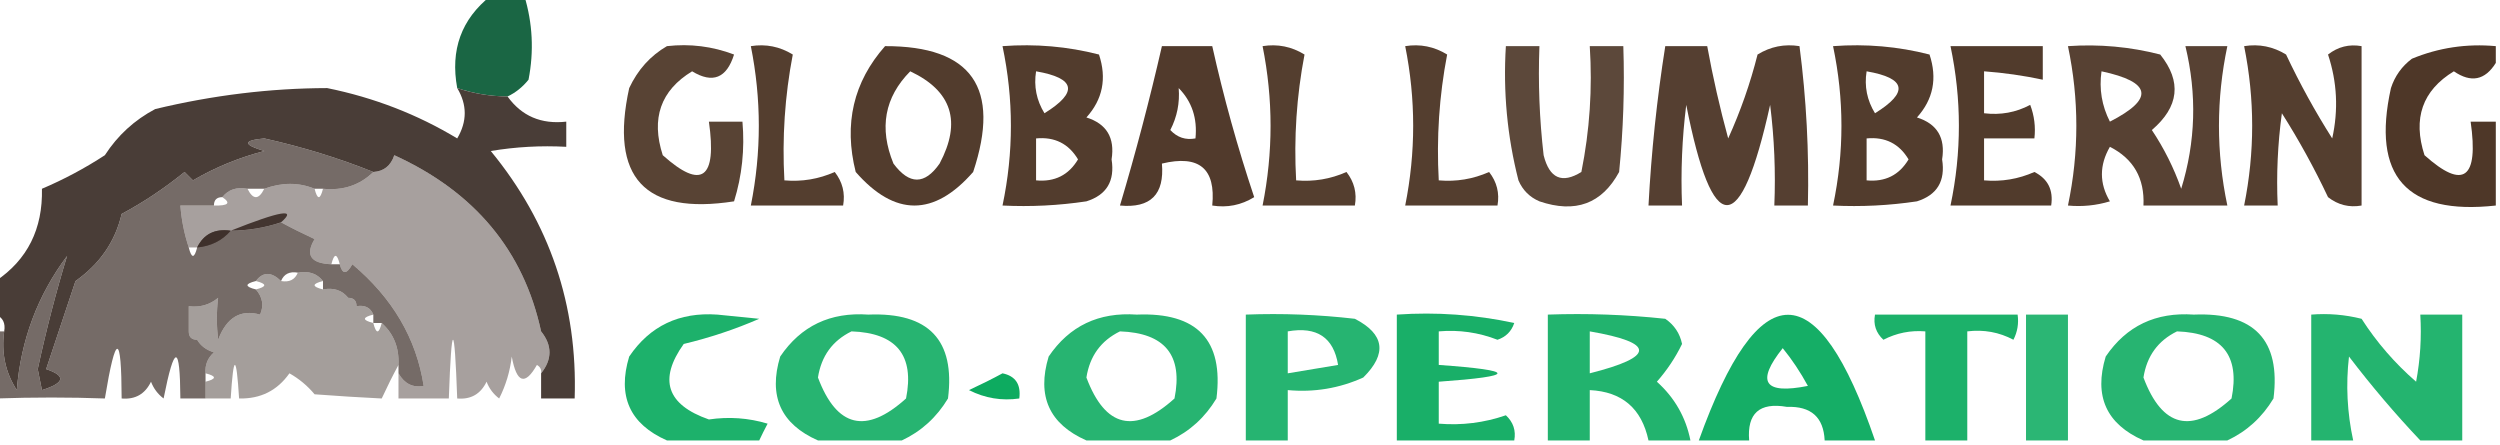 <?xml version="1.0" encoding="UTF-8"?>
<!DOCTYPE svg PUBLIC "-//W3C//DTD SVG 1.1//EN" "http://www.w3.org/Graphics/SVG/1.1/DTD/svg11.dtd">
<svg xmlns="http://www.w3.org/2000/svg" version="1.1" width="298px" height="53px" style="shape-rendering:geometricPrecision; text-rendering:geometricPrecision; image-rendering:optimizeQuality; fill-rule:evenodd; clip-rule:evenodd" xmlns:xlink="http://www.w3.org/1999/xlink">
<g><path style="opacity:0.969" fill="#14623f" d="M 58.5,-0.5 C 59.833,-0.5 61.167,-0.5 62.5,-0.5C 63.492,2.779 63.659,6.112 63,9.5C 62.292,10.38 61.458,11.047 60.5,11.5C 58.435,11.483 56.435,11.149 54.5,10.5C 53.658,5.949 54.992,2.283 58.5,-0.5 Z"/></g>
<g><path style="opacity:0.883" fill="#432b1b" d="M 79.5,5.5 C 82.247,5.187 84.913,5.52 87.5,6.5C 86.615,9.323 84.948,9.99 82.5,8.5C 78.748,10.784 77.581,14.117 79,18.5C 83.643,22.657 85.476,21.324 84.5,14.5C 85.833,14.5 87.167,14.5 88.5,14.5C 88.784,17.777 88.451,20.943 87.5,24C 76.831,25.661 72.664,21.161 75,10.5C 76.025,8.313 77.525,6.646 79.5,5.5 Z"/></g>
<g><path style="opacity:0.908" fill="#432b1b" d="M 89.5,5.5 C 91.288,5.215 92.955,5.548 94.5,6.5C 93.552,11.435 93.219,16.435 93.5,21.5C 95.591,21.682 97.591,21.348 99.5,20.5C 100.429,21.689 100.762,23.022 100.5,24.5C 96.833,24.5 93.167,24.5 89.5,24.5C 90.768,18.161 90.768,11.828 89.5,5.5 Z"/></g>
<g><path style="opacity:0.917" fill="#432b1b" d="M 105.5,5.5 C 115.838,5.476 119.338,10.476 116,20.5C 111.333,25.833 106.667,25.833 102,20.5C 100.559,14.772 101.726,9.772 105.5,5.5 Z M 108.5,8.5 C 113.477,10.849 114.644,14.515 112,19.5C 110.225,22.044 108.392,22.044 106.5,19.5C 104.767,15.268 105.433,11.601 108.5,8.5 Z"/></g>
<g><path style="opacity:0.916" fill="#432b1b" d="M 119.5,5.5 C 123.437,5.207 127.27,5.54 131,6.5C 131.944,9.347 131.444,11.847 129.5,14C 131.91,14.758 132.91,16.425 132.5,19C 132.91,21.575 131.91,23.242 129.5,24C 126.183,24.498 122.85,24.665 119.5,24.5C 120.833,18.167 120.833,11.833 119.5,5.5 Z M 123.5,8.5 C 128.218,9.319 128.552,10.986 124.5,13.5C 123.548,11.955 123.215,10.288 123.5,8.5 Z M 123.5,16.5 C 125.714,16.291 127.381,17.124 128.5,19C 127.381,20.876 125.714,21.709 123.5,21.5C 123.5,19.833 123.5,18.167 123.5,16.5 Z"/></g>
<g><path style="opacity:0.925" fill="#432b1b" d="M 138.5,5.5 C 140.5,5.5 142.5,5.5 144.5,5.5C 145.852,11.575 147.519,17.575 149.5,23.5C 147.955,24.452 146.288,24.785 144.5,24.5C 144.938,20.092 142.938,18.425 138.5,19.5C 138.817,23.172 137.151,24.838 133.5,24.5C 135.372,18.217 137.039,11.884 138.5,5.5 Z M 140.5,10.5 C 142.074,12.102 142.741,14.102 142.5,16.5C 141.325,16.719 140.325,16.386 139.5,15.5C 140.309,13.929 140.643,12.262 140.5,10.5 Z"/></g>
<g><path style="opacity:0.908" fill="#432b1b" d="M 150.5,5.5 C 152.288,5.215 153.955,5.548 155.5,6.5C 154.552,11.435 154.219,16.435 154.5,21.5C 156.591,21.682 158.591,21.348 160.5,20.5C 161.429,21.689 161.762,23.022 161.5,24.5C 157.833,24.5 154.167,24.5 150.5,24.5C 151.768,18.161 151.768,11.828 150.5,5.5 Z"/></g>
<g><path style="opacity:0.908" fill="#432b1b" d="M 167.5,5.5 C 169.288,5.215 170.955,5.548 172.5,6.5C 171.552,11.435 171.219,16.435 171.5,21.5C 173.591,21.682 175.591,21.348 177.5,20.5C 178.429,21.689 178.762,23.022 178.5,24.5C 174.833,24.5 171.167,24.5 167.5,24.5C 168.768,18.161 168.768,11.828 167.5,5.5 Z"/></g>
<g><path style="opacity:0.86" fill="#432b1b" d="M 179.5,5.5 C 180.833,5.5 182.167,5.5 183.5,5.5C 183.334,9.846 183.501,14.179 184,18.5C 184.691,21.266 186.191,21.933 188.5,20.5C 189.494,15.544 189.827,10.544 189.5,5.5C 190.833,5.5 192.167,5.5 193.5,5.5C 193.666,10.511 193.499,15.511 193,20.5C 190.947,24.292 187.781,25.458 183.5,24C 182.333,23.5 181.5,22.667 181,21.5C 179.661,16.264 179.161,10.93 179.5,5.5 Z"/></g>
<g><path style="opacity:0.899" fill="#432b1b" d="M 198.5,5.5 C 200.167,5.5 201.833,5.5 203.5,5.5C 204.172,9.188 205.005,12.855 206,16.5C 207.466,13.269 208.633,9.935 209.5,6.5C 211.045,5.548 212.712,5.215 214.5,5.5C 215.32,11.797 215.653,18.131 215.5,24.5C 214.167,24.5 212.833,24.5 211.5,24.5C 211.666,20.486 211.499,16.486 211,12.5C 207.475,28.431 204.141,28.431 201,12.5C 200.501,16.486 200.334,20.486 200.5,24.5C 199.167,24.5 197.833,24.5 196.5,24.5C 196.839,18.114 197.505,11.78 198.5,5.5 Z"/></g>
<g><path style="opacity:0.916" fill="#432b1b" d="M 218.5,5.5 C 222.437,5.207 226.27,5.54 230,6.5C 230.944,9.347 230.444,11.847 228.5,14C 230.91,14.758 231.91,16.425 231.5,19C 231.91,21.575 230.91,23.242 228.5,24C 225.183,24.498 221.85,24.665 218.5,24.5C 219.833,18.167 219.833,11.833 218.5,5.5 Z M 222.5,8.5 C 227.218,9.319 227.552,10.986 223.5,13.5C 222.548,11.955 222.215,10.288 222.5,8.5 Z M 222.5,16.5 C 224.714,16.291 226.381,17.124 227.5,19C 226.381,20.876 224.714,21.709 222.5,21.5C 222.5,19.833 222.5,18.167 222.5,16.5 Z"/></g>
<g><path style="opacity:0.921" fill="#432b1b" d="M 232.5,5.5 C 236.167,5.5 239.833,5.5 243.5,5.5C 243.5,6.833 243.5,8.167 243.5,9.5C 241.194,9.007 238.861,8.674 236.5,8.5C 236.5,10.167 236.5,11.833 236.5,13.5C 238.467,13.739 240.301,13.406 242,12.5C 242.49,13.793 242.657,15.127 242.5,16.5C 240.5,16.5 238.5,16.5 236.5,16.5C 236.5,18.167 236.5,19.833 236.5,21.5C 238.591,21.682 240.591,21.348 242.5,20.5C 244.111,21.32 244.778,22.654 244.5,24.5C 240.5,24.5 236.5,24.5 232.5,24.5C 233.833,18.167 233.833,11.833 232.5,5.5 Z"/></g>
<g><path style="opacity:0.894" fill="#432b1b" d="M 246.5,5.5 C 250.24,5.241 253.906,5.574 257.5,6.5C 260.08,9.725 259.747,12.725 256.5,15.5C 257.948,17.667 259.115,20 260,22.5C 261.724,16.918 261.891,11.251 260.5,5.5C 262.167,5.5 263.833,5.5 265.5,5.5C 264.167,11.833 264.167,18.167 265.5,24.5C 262.167,24.5 258.833,24.5 255.5,24.5C 255.651,21.262 254.318,18.929 251.5,17.5C 250.231,19.695 250.231,21.861 251.5,24C 249.866,24.494 248.199,24.66 246.5,24.5C 247.833,18.167 247.833,11.833 246.5,5.5 Z M 250.5,8.5 C 256.487,9.776 256.82,11.776 251.5,14.5C 250.534,12.604 250.201,10.604 250.5,8.5 Z"/></g>
<g><path style="opacity:0.907" fill="#432b1b" d="M 267.5,5.5 C 269.288,5.215 270.955,5.548 272.5,6.5C 274.133,9.96 275.966,13.294 278,16.5C 278.752,13.106 278.585,9.773 277.5,6.5C 278.689,5.571 280.022,5.238 281.5,5.5C 281.5,11.833 281.5,18.167 281.5,24.5C 280.022,24.762 278.689,24.429 277.5,23.5C 275.867,20.04 274.034,16.706 272,13.5C 271.501,17.152 271.335,20.818 271.5,24.5C 270.167,24.5 268.833,24.5 267.5,24.5C 268.779,18.159 268.779,11.826 267.5,5.5 Z"/></g>
<g><path style="opacity:0.938" fill="#432b1b" d="M 297.5,5.5 C 297.5,6.167 297.5,6.833 297.5,7.5C 296.213,9.571 294.547,9.904 292.5,8.5C 288.748,10.784 287.581,14.117 289,18.5C 293.643,22.657 295.476,21.324 294.5,14.5C 295.5,14.5 296.5,14.5 297.5,14.5C 297.5,17.833 297.5,21.167 297.5,24.5C 286.841,25.673 282.674,21.006 285,10.5C 285.465,9.069 286.299,7.903 287.5,7C 290.688,5.684 294.022,5.184 297.5,5.5 Z"/></g>
<g><path style="opacity:0.938" fill="#3e312b" d="M 54.5,10.5 C 56.435,11.149 58.435,11.483 60.5,11.5C 62.176,13.834 64.509,14.834 67.5,14.5C 67.5,15.5 67.5,16.5 67.5,17.5C 64.482,17.335 61.482,17.502 58.5,18C 65.528,26.547 68.862,36.38 68.5,47.5C 67.167,47.5 65.833,47.5 64.5,47.5C 64.5,46.5 64.5,45.5 64.5,44.5C 65.833,42.833 65.833,41.167 64.5,39.5C 62.411,29.867 56.578,22.867 47,18.5C 46.583,19.756 45.75,20.423 44.5,20.5C 40.403,18.855 36.07,17.521 31.5,16.5C 28.936,16.737 28.936,17.237 31.5,18C 28.457,18.798 25.624,19.965 23,21.5C 22.667,21.167 22.333,20.833 22,20.5C 19.564,22.467 17.064,24.134 14.5,25.5C 13.736,28.787 11.903,31.454 9,33.5C 7.824,37.027 6.658,40.527 5.5,44C 7.901,44.805 7.734,45.638 5,46.5C 4.833,45.667 4.667,44.833 4.5,44C 5.507,39.338 6.673,34.838 8,30.5C 4.485,35.199 2.485,40.533 2,46.5C 0.648,44.406 0.148,42.073 0.5,39.5C 0.672,38.508 0.338,37.842 -0.5,37.5C -0.5,36.167 -0.5,34.833 -0.5,33.5C 3.274,30.957 5.107,27.291 5,22.5C 7.611,21.392 10.111,20.058 12.5,18.5C 14.024,16.142 16.024,14.309 18.5,13C 25.366,11.35 32.199,10.517 39,10.5C 44.588,11.636 49.755,13.636 54.5,16.5C 55.694,14.484 55.694,12.484 54.5,10.5 Z M 27.5,27.5 C 26.486,28.674 25.153,29.34 23.5,29.5C 24.287,27.896 25.62,27.229 27.5,27.5 Z M 33.5,26.5 C 31.565,27.149 29.565,27.483 27.5,27.5C 33.451,25.131 35.451,24.797 33.5,26.5 Z"/></g>
<g><path style="opacity:0.709" fill="#3d2f2a" d="M 44.5,20.5 C 42.886,22.075 40.886,22.741 38.5,22.5C 38.167,22.5 37.833,22.5 37.5,22.5C 35.612,21.725 33.612,21.725 31.5,22.5C 30.833,22.5 30.167,22.5 29.5,22.5C 28.209,22.263 27.209,22.596 26.5,23.5C 25.833,23.5 25.5,23.833 25.5,24.5C 24.167,24.5 22.833,24.5 21.5,24.5C 21.629,26.216 21.962,27.883 22.5,29.5C 22.833,30.833 23.167,30.833 23.5,29.5C 25.153,29.34 26.486,28.674 27.5,27.5C 29.565,27.483 31.565,27.149 33.5,26.5C 34.718,27.161 36.051,27.828 37.5,28.5C 36.361,30.396 37.027,31.396 39.5,31.5C 39.833,31.5 40.167,31.5 40.5,31.5C 40.81,32.738 41.31,32.738 42,31.5C 46.797,35.529 49.63,40.362 50.5,46C 49.212,46.239 48.212,45.739 47.5,44.5C 47.5,44.167 47.5,43.833 47.5,43.5C 47.598,41.447 46.931,39.78 45.5,38.5C 45.167,38.5 44.833,38.5 44.5,38.5C 44.5,38.167 44.5,37.833 44.5,37.5C 44.158,36.662 43.492,36.328 42.5,36.5C 42.5,35.833 42.167,35.5 41.5,35.5C 40.791,34.596 39.791,34.263 38.5,34.5C 38.5,34.167 38.5,33.833 38.5,33.5C 37.791,32.596 36.791,32.263 35.5,32.5C 34.508,32.328 33.842,32.662 33.5,33.5C 32.348,32.375 31.348,32.375 30.5,33.5C 29.167,33.833 29.167,34.167 30.5,34.5C 31.303,35.423 31.47,36.423 31,37.5C 28.67,36.844 27.003,37.844 26,40.5C 25.805,38.793 25.805,37.126 26,35.5C 24.989,36.337 23.822,36.67 22.5,36.5C 22.5,37.5 22.5,38.5 22.5,39.5C 22.5,40.167 22.833,40.5 23.5,40.5C 23.918,41.222 24.584,41.722 25.5,42C 24.748,42.671 24.414,43.504 24.5,44.5C 24.5,44.833 24.5,45.167 24.5,45.5C 24.5,46.167 24.5,46.833 24.5,47.5C 23.5,47.5 22.5,47.5 21.5,47.5C 21.462,40.959 20.796,40.959 19.5,47.5C 18.808,46.975 18.308,46.308 18,45.5C 17.29,46.973 16.124,47.64 14.5,47.5C 14.473,39.606 13.807,39.606 12.5,47.5C 8.348,47.346 4.015,47.346 -0.5,47.5C -0.5,44.833 -0.5,42.167 -0.5,39.5C -0.167,39.5 0.167,39.5 0.5,39.5C 0.148,42.073 0.648,44.406 2,46.5C 2.485,40.533 4.485,35.199 8,30.5C 6.673,34.838 5.507,39.338 4.5,44C 4.667,44.833 4.833,45.667 5,46.5C 7.734,45.638 7.901,44.805 5.5,44C 6.658,40.527 7.824,37.027 9,33.5C 11.903,31.454 13.736,28.787 14.5,25.5C 17.064,24.134 19.564,22.467 22,20.5C 22.333,20.833 22.667,21.167 23,21.5C 25.624,19.965 28.457,18.798 31.5,18C 28.936,17.237 28.936,16.737 31.5,16.5C 36.07,17.521 40.403,18.855 44.5,20.5 Z M 27.5,27.5 C 26.486,28.674 25.153,29.34 23.5,29.5C 24.287,27.896 25.62,27.229 27.5,27.5 Z"/></g>
<g><path style="opacity:0.453" fill="#3c2d29" d="M 64.5,39.5 C 65.833,41.167 65.833,42.833 64.5,44.5C 64.565,44.062 64.399,43.728 64,43.5C 62.582,46.001 61.582,45.668 61,42.5C 60.798,44.256 60.298,45.922 59.5,47.5C 58.808,46.975 58.308,46.308 58,45.5C 57.29,46.973 56.124,47.64 54.5,47.5C 54.167,38.167 53.833,38.167 53.5,47.5C 51.5,47.5 49.5,47.5 47.5,47.5C 47.5,46.5 47.5,45.5 47.5,44.5C 48.212,45.739 49.212,46.239 50.5,46C 49.63,40.362 46.797,35.529 42,31.5C 41.31,32.738 40.81,32.738 40.5,31.5C 40.167,30.167 39.833,30.167 39.5,31.5C 37.027,31.396 36.361,30.396 37.5,28.5C 36.051,27.828 34.718,27.161 33.5,26.5C 35.451,24.797 33.451,25.131 27.5,27.5C 25.62,27.229 24.287,27.896 23.5,29.5C 23.167,29.5 22.833,29.5 22.5,29.5C 21.962,27.883 21.629,26.216 21.5,24.5C 22.833,24.5 24.167,24.5 25.5,24.5C 27.224,24.539 27.557,24.206 26.5,23.5C 27.209,22.596 28.209,22.263 29.5,22.5C 30.167,23.833 30.833,23.833 31.5,22.5C 33.612,21.725 35.612,21.725 37.5,22.5C 37.833,23.833 38.167,23.833 38.5,22.5C 40.886,22.741 42.886,22.075 44.5,20.5C 45.75,20.423 46.583,19.756 47,18.5C 56.578,22.867 62.411,29.867 64.5,39.5 Z M 27.5,27.5 C 26.486,28.674 25.153,29.34 23.5,29.5C 24.287,27.896 25.62,27.229 27.5,27.5 Z M 33.5,26.5 C 31.565,27.149 29.565,27.483 27.5,27.5C 33.451,25.131 35.451,24.797 33.5,26.5 Z"/></g>
<g><path style="opacity:0.884" fill="#00a758" d="M 90.5,52.5 C 86.833,52.5 83.167,52.5 79.5,52.5C 75.071,50.55 73.571,47.217 75,42.5C 77.469,38.85 80.969,37.184 85.5,37.5C 87.167,37.667 88.833,37.833 90.5,38C 87.639,39.246 84.639,40.246 81.5,41C 78.469,45.243 79.469,48.243 84.5,50C 86.886,49.649 89.219,49.815 91.5,50.5C 91.137,51.184 90.804,51.85 90.5,52.5 Z"/></g>
<g><path style="opacity:0.846" fill="#00a758" d="M 107.5,52.5 C 104.167,52.5 100.833,52.5 97.5,52.5C 93.071,50.55 91.571,47.217 93,42.5C 95.469,38.85 98.969,37.184 103.5,37.5C 110.713,37.209 113.88,40.543 113,47.5C 111.648,49.749 109.815,51.416 107.5,52.5 Z M 101.5,39.5 C 106.863,39.688 109.03,42.355 108,47.5C 103.239,51.8 99.739,50.967 97.5,45C 97.901,42.44 99.234,40.607 101.5,39.5 Z"/></g>
<g><path style="opacity:0.846" fill="#00a758" d="M 139.5,52.5 C 136.167,52.5 132.833,52.5 129.5,52.5C 125.071,50.55 123.571,47.217 125,42.5C 127.469,38.85 130.969,37.184 135.5,37.5C 142.713,37.209 145.88,40.543 145,47.5C 143.648,49.749 141.815,51.416 139.5,52.5 Z M 133.5,39.5 C 138.863,39.688 141.03,42.355 140,47.5C 135.239,51.8 131.739,50.967 129.5,45C 129.901,42.44 131.234,40.607 133.5,39.5 Z"/></g>
<g><path style="opacity:0.85" fill="#00a758" d="M 153.5,52.5 C 151.833,52.5 150.167,52.5 148.5,52.5C 148.5,47.5 148.5,42.5 148.5,37.5C 152.846,37.334 157.179,37.501 161.5,38C 165.037,39.827 165.371,42.16 162.5,45C 159.649,46.289 156.649,46.789 153.5,46.5C 153.5,48.5 153.5,50.5 153.5,52.5 Z M 153.5,39.5 C 156.969,38.887 158.969,40.221 159.5,43.5C 157.5,43.833 155.5,44.167 153.5,44.5C 153.5,42.833 153.5,41.167 153.5,39.5 Z"/></g>
<g><path style="opacity:0.899" fill="#00a758" d="M 180.5,52.5 C 175.833,52.5 171.167,52.5 166.5,52.5C 166.5,47.5 166.5,42.5 166.5,37.5C 171.214,37.173 175.88,37.507 180.5,38.5C 180.167,39.5 179.5,40.167 178.5,40.5C 176.253,39.626 173.92,39.292 171.5,39.5C 171.5,40.833 171.5,42.167 171.5,43.5C 180.833,44.167 180.833,44.833 171.5,45.5C 171.5,47.167 171.5,48.833 171.5,50.5C 174.249,50.726 176.916,50.393 179.5,49.5C 180.386,50.325 180.719,51.325 180.5,52.5 Z"/></g>
<g><path style="opacity:0.865" fill="#00a758" d="M 201.5,52.5 C 199.833,52.5 198.167,52.5 196.5,52.5C 195.687,48.684 193.353,46.684 189.5,46.5C 189.5,48.5 189.5,50.5 189.5,52.5C 187.833,52.5 186.167,52.5 184.5,52.5C 184.5,47.5 184.5,42.5 184.5,37.5C 189.179,37.334 193.845,37.501 198.5,38C 199.574,38.739 200.241,39.739 200.5,41C 199.711,42.626 198.711,44.126 197.5,45.5C 199.616,47.4 200.949,49.733 201.5,52.5 Z M 189.5,39.5 C 197.337,40.853 197.337,42.52 189.5,44.5C 189.5,42.833 189.5,41.167 189.5,39.5 Z"/></g>
<g><path style="opacity:0.917" fill="#00a758" d="M 223.5,52.5 C 221.5,52.5 219.5,52.5 217.5,52.5C 217.373,49.728 215.873,48.395 213,48.5C 209.737,47.932 208.237,49.266 208.5,52.5C 206.5,52.5 204.5,52.5 202.5,52.5C 209.677,32.53 216.677,32.53 223.5,52.5 Z M 212.5,41.5 C 213.601,42.848 214.601,44.348 215.5,46C 210.28,47.042 209.28,45.542 212.5,41.5 Z"/></g>
<g><path style="opacity:0.89" fill="#00a758" d="M 234.5,52.5 C 232.833,52.5 231.167,52.5 229.5,52.5C 229.5,48.167 229.5,43.833 229.5,39.5C 227.738,39.357 226.071,39.691 224.5,40.5C 223.614,39.675 223.281,38.675 223.5,37.5C 229.167,37.5 234.833,37.5 240.5,37.5C 240.649,38.552 240.483,39.552 240,40.5C 238.301,39.594 236.467,39.261 234.5,39.5C 234.5,43.833 234.5,48.167 234.5,52.5 Z"/></g>
<g><path style="opacity:0.832" fill="#00a758" d="M 246.5,52.5 C 244.833,52.5 243.167,52.5 241.5,52.5C 241.5,47.5 241.5,42.5 241.5,37.5C 243.167,37.5 244.833,37.5 246.5,37.5C 246.5,42.5 246.5,47.5 246.5,52.5 Z"/></g>
<g><path style="opacity:0.846" fill="#00a758" d="M 265.5,52.5 C 262.167,52.5 258.833,52.5 255.5,52.5C 251.071,50.55 249.571,47.217 251,42.5C 253.469,38.85 256.969,37.184 261.5,37.5C 268.713,37.209 271.88,40.543 271,47.5C 269.648,49.749 267.815,51.416 265.5,52.5 Z M 259.5,39.5 C 264.863,39.688 267.03,42.355 266,47.5C 261.239,51.8 257.739,50.967 255.5,45C 255.901,42.44 257.234,40.607 259.5,39.5 Z"/></g>
<g><path style="opacity:0.859" fill="#00a758" d="M 293.5,52.5 C 291.833,52.5 290.167,52.5 288.5,52.5C 285.502,49.333 282.669,46 280,42.5C 279.612,45.849 279.779,49.182 280.5,52.5C 278.833,52.5 277.167,52.5 275.5,52.5C 275.5,47.5 275.5,42.5 275.5,37.5C 277.527,37.338 279.527,37.505 281.5,38C 283.293,40.795 285.46,43.295 288,45.5C 288.497,42.854 288.664,40.187 288.5,37.5C 290.167,37.5 291.833,37.5 293.5,37.5C 293.5,42.5 293.5,47.5 293.5,52.5 Z"/></g>
<g><path style="opacity:0.461" fill="#3c2e29" d="M 30.5,33.5 C 31.348,32.375 32.348,32.375 33.5,33.5C 34.492,33.672 35.158,33.338 35.5,32.5C 36.791,32.263 37.791,32.596 38.5,33.5C 37.167,33.833 37.167,34.167 38.5,34.5C 39.791,34.263 40.791,34.596 41.5,35.5C 42.167,35.5 42.5,35.833 42.5,36.5C 43.492,36.328 44.158,36.662 44.5,37.5C 43.167,37.833 43.167,38.167 44.5,38.5C 44.833,39.833 45.167,39.833 45.5,38.5C 46.931,39.78 47.598,41.447 47.5,43.5C 46.839,44.718 46.172,46.051 45.5,47.5C 42.998,47.379 40.331,47.212 37.5,47C 36.646,45.978 35.646,45.145 34.5,44.5C 33.049,46.559 31.049,47.559 28.5,47.5C 28.167,42.167 27.833,42.167 27.5,47.5C 26.5,47.5 25.5,47.5 24.5,47.5C 24.5,46.833 24.5,46.167 24.5,45.5C 25.833,45.167 25.833,44.833 24.5,44.5C 24.414,43.504 24.748,42.671 25.5,42C 24.584,41.722 23.918,41.222 23.5,40.5C 22.833,40.5 22.5,40.167 22.5,39.5C 22.5,38.5 22.5,37.5 22.5,36.5C 23.822,36.67 24.989,36.337 26,35.5C 25.805,37.126 25.805,38.793 26,40.5C 27.003,37.844 28.67,36.844 31,37.5C 31.47,36.423 31.303,35.423 30.5,34.5C 31.833,34.167 31.833,33.833 30.5,33.5 Z"/></g>
<g><path style="opacity:0.948" fill="#00a758" d="M 119.5,44.5 C 121.048,44.821 121.715,45.821 121.5,47.5C 119.396,47.799 117.396,47.466 115.5,46.5C 116.949,45.828 118.282,45.161 119.5,44.5 Z"/></g>
</svg>

